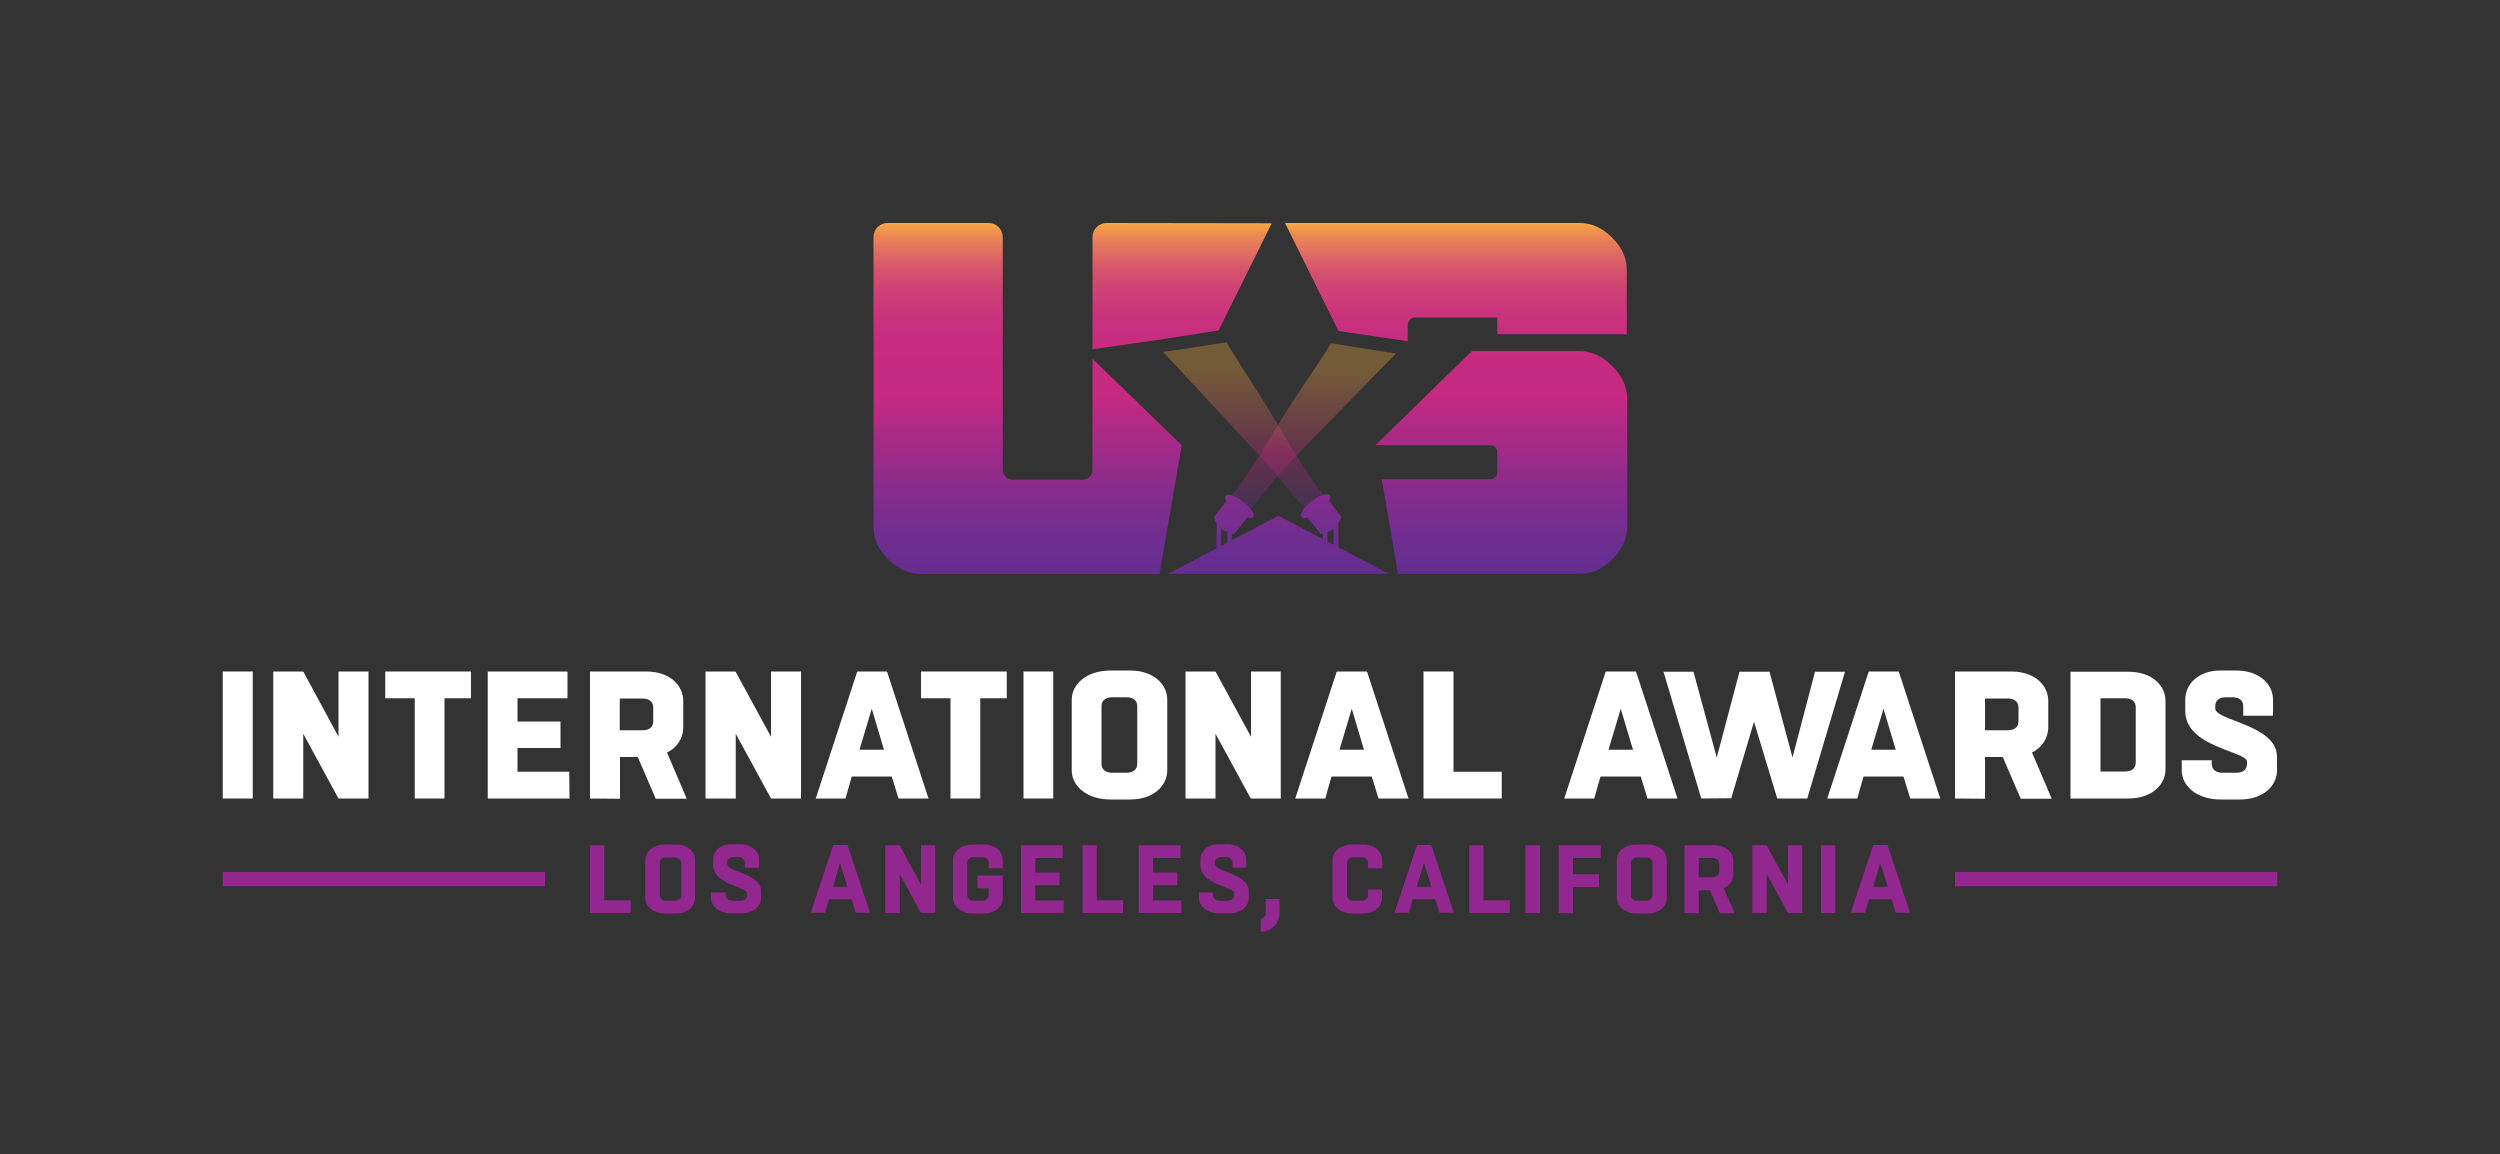<?xml version="1.0" encoding="utf-8"?>
<!-- Generator: Adobe Illustrator 24.1.0, SVG Export Plug-In . SVG Version: 6.00 Build 0)  -->
<svg version="1.1" id="Camada_1" xmlns="http://www.w3.org/2000/svg" xmlns:xlink="http://www.w3.org/1999/xlink" x="0px" y="0px"
	 viewBox="0 0 1000 461.8" style="enable-background:new 0 0 1000 461.8;" xml:space="preserve">
<rect x="0" y="0" width="1000" height="461.8" fill="#333333" stroke="none"/>
<style type="text/css">
	.st0{fill:#FFFFFF;}
	.st1{fill:#92278F;}
	.st2{opacity:0.32;fill:url(#SVGID_1_);enable-background:new    ;}
	.st3{opacity:0.32;fill:url(#SVGID_2_);enable-background:new    ;}
	.st4{fill:url(#SVGID_3_);}
	.st5{fill:url(#SVGID_4_);}
	.st6{fill:url(#SVGID_5_);}
	.st7{fill:url(#SVGID_6_);}
	.st8{fill:url(#SVGID_7_);}
	.st9{fill:url(#SVGID_8_);}
	.st10{fill:url(#SVGID_9_);}
	.st11{fill:url(#SVGID_10_);}
	.st12{fill:url(#SVGID_11_);}
</style>
<g id="_4">
	<path class="st0" d="M89.1,319.4v-50.8h12v50.8H89.1z"/>
	<path class="st0" d="M109.3,319.4v-50.8h12l14.1,26.1v-26.1h12v50.8h-12l-14.1-25.9v25.9H109.3z"/>
	<path class="st0" d="M165.9,319.4v-40.1h-11.8v-10.7h34.3v10.7h-10.6v40.1H165.9z"/>
	<path class="st0" d="M227.8,319.4h-32.7v-50.8H227v10.7h-20v9.3h17.2v10.6h-17.2v9.5h20.7L227.8,319.4z"/>
	<path class="st0" d="M236,319.4v-50.8h22.5c9.6,0,14.8,5.7,14.8,11.7v10.9c-0.1,4.2-2.6,8-6.5,9.8l7.9,18.5h-12.4l-7.2-16.7H248
		v16.7L236,319.4z M247.9,279.4v12.7h9.1c2.4,0,4.3-1,4.3-3.6V283c0-2.6-2-3.6-4.3-3.6H247.9z"/>
	<path class="st0" d="M282.2,319.4v-50.8h12l14.2,26.1v-26.1h12v50.8h-12l-14.1-25.9v25.9H282.2z"/>
	<path class="st0" d="M354.8,268.6l16.6,50.8h-12l-2.7-8.8h-16l-2.5,8.8h-11.9l16.6-50.8H354.8z M343.8,299.9h9.8l-4.9-16.4
		L343.8,299.9z"/>
	<path class="st0" d="M380.2,319.4v-40.1h-11.8v-10.7h34.3v10.7h-10.6v40.1H380.2z"/>
	<path class="st0" d="M409.4,319.4v-50.8h11.9v50.8H409.4z"/>
	<path class="st0" d="M444.3,319.8c-10,0-15.6-5.7-15.6-11.6v-28.4c0-5.9,5.6-11.6,15.6-11.6h7.7c9.6,0,14.9,5.7,14.9,11.6v28.4
		c0,5.9-5.3,11.6-14.9,11.6H444.3z M450.5,309.1c2.4,0,4.4-1,4.4-3.6v-23c0-2.6-2-3.6-4.4-3.6H445c-2.4,0-4.4,1-4.4,3.6v23
		c0,2.6,2,3.6,4.4,3.6H450.5z"/>
	<path class="st0" d="M474.2,319.4v-50.8h12l14.2,26.1v-26.1h11.9v50.8h-12l-14.1-25.9v25.9H474.2z"/>
	<path class="st0" d="M546.8,268.6l16.6,50.8h-12l-2.7-8.8h-16.1l-2.5,8.8h-12l16.6-50.8H546.8z M535.8,299.9h9.8l-4.9-16.4
		L535.8,299.9z"/>
	<path class="st0" d="M600.6,319.4h-31.2v-50.8h12v40.1h19.3V319.4z"/>
	<path class="st0" d="M654.4,268.6l16.6,50.8h-12l-2.7-8.8h-16.1l-2.5,8.8h-12l16.6-50.8H654.4z M643.4,299.9h9.8l-4.9-16.4
		L643.4,299.9z"/>
	<path class="st0" d="M680.5,319.4l-15.1-50.7h12l9.3,34.3l9.1-34.3h12L717,303l9-34.3h12l-15.1,50.7h-12l-9.3-30.7l-9.1,30.6
		L680.5,319.4z"/>
	<path class="st0" d="M759.5,268.6l16.6,50.8h-12l-2.7-8.8h-16l-2.5,8.8h-12l16.6-50.8H759.5z M748.5,299.9h9.8l-4.9-16.4
		L748.5,299.9z"/>
	<path class="st0" d="M782,319.4v-50.8h22.5c9.6,0,14.8,5.7,14.8,11.7v10.9c-0.1,4.2-2.7,8-6.5,9.8l7.9,18.5h-12.4l-7.2-16.7H794
		v16.7L782,319.4z M794,279.4v12.7h9.1c2.4,0,4.3-1,4.3-3.6V283c0-2.6-2-3.6-4.3-3.6H794z"/>
	<path class="st0" d="M828.2,268.7h23.2c9.6,0,14.8,5.7,14.8,11.6v27.5c0,5.9-5.3,11.6-14.8,11.6h-23.2V268.7z M840.2,279.3v29.3
		h9.8c2.4,0,4.3-1,4.3-3.6v-22.1c0-2.6-2-3.6-4.3-3.6L840.2,279.3z"/>
	<path class="st0" d="M884.7,304.1v1.4c0,2.6,2,3.6,4.3,3.6h5.5c2.4,0,4.3-1,4.3-3.6v-0.8c0-4.3-24.7-5.7-24.7-20.3v-4.6
		c0-5.9,5-11.6,14.1-11.6h6.2c9.6,0,14.8,5.7,14.8,11.6v6.5h-11.9v-3.8c0-2.6-2-3.6-4.3-3.6h-2.6c-2.4,0-4.3,1-4.3,3.6v0.9
		c0,4.9,24.7,6.5,24.7,19.3v5.5c0,5.9-5.3,11.6-14.8,11.6h-7.7c-10,0-15.6-5.7-15.6-11.6v-4.1H884.7z"/>
	<path class="st1" d="M252.3,365.2H236v-27.1h5.7v22h10.5L252.3,365.2z"/>
	<path class="st1" d="M266.1,365.4c-5,0-8-3-8-6.2V344c0-3.2,3-6.2,8-6.2h4.3c4.9,0,7.6,3,7.6,6.2v15.2c0,3.2-2.8,6.2-7.6,6.2
		L266.1,365.4z M269.8,360.3c1.5,0,2.7-0.8,2.7-2.3v-12.7c0-1.5-1.2-2.3-2.7-2.3h-3.3c-1.3-0.2-2.5,0.7-2.6,2c0,0.1,0,0.2,0,0.3V358
		c0,1.3,1,2.3,2.3,2.3c0.1,0,0.2,0,0.3,0L269.8,360.3z"/>
	<path class="st1" d="M290.3,357.1v0.9c0,1.5,1.3,2.3,2.8,2.3h2.9c1.6,0,2.8-0.7,2.8-2.3v-0.7c0-2.6-13.5-3.4-13.5-11.1v-2.5
		c0-3.1,2.6-6,7.3-6h3.3c4.9,0,7.7,2.9,7.7,6.1v3.3h-5.7v-2c0-1.5-1.2-2.3-2.7-2.3h-1.7c-1.5,0-2.6,0.7-2.6,2.2v0.7
		c0,3,13.5,3.9,13.5,10.6v2.9c0,3.3-2.9,6.1-7.8,6.1h-4c-5.2,0-8.2-3-8.2-6.2v-2.1H290.3z"/>
	<path class="st1" d="M339,338l9,27.1h-5.7l-1.7-5.4h-9l-1.6,5.4h-5.7l9-27.1H339z M333.2,354.7h5.8l-3-9.5L333.2,354.7z"/>
	<path class="st1" d="M354.1,365.2v-27.1h5.7l8.6,15.7v-15.7h5.7v27.1h-5.7l-8.5-15.6v15.6H354.1z"/>
	<path class="st1" d="M395.5,347.3v-2.1c0-1.5-1.2-2.3-2.7-2.3h-3.3c-1.3-0.2-2.5,0.7-2.6,2c0,0.1,0,0.2,0,0.3V358
		c0,1.3,1,2.3,2.3,2.3c0.1,0,0.2,0,0.3,0h3.3c1.5,0,2.7-0.8,2.7-2.3v-2.7h-4.5v-5.1h10.1v9c0,3.2-2.8,6.2-7.6,6.2h-4.3
		c-5,0-8-3-8-6.2V344c0-3.2,3-6.2,8-6.2h4.3c4.9,0,7.6,3,7.6,6.2v3.3L395.5,347.3z"/>
	<path class="st1" d="M425.5,365.2h-17.1v-27.1h16.7v5.1h-11v5.8h9.7v5.1h-9.7v6.1h11.4L425.5,365.2z"/>
	<path class="st1" d="M449.2,365.2h-16.2v-27.1h5.7v22h10.5V365.2z"/>
	<path class="st1" d="M472.6,365.2h-17.1v-27.1h16.7v5.1h-11v5.8h9.7v5.1h-9.7v6.1h11.4L472.6,365.2z"/>
	<path class="st1" d="M485.2,357.1v0.9c0,1.5,1.3,2.3,2.8,2.3h2.9c1.6,0,2.8-0.7,2.8-2.3v-0.7c0-2.6-13.5-3.4-13.5-11.1v-2.5
		c0-3.1,2.6-6,7.3-6h3.3c4.9,0,7.7,2.9,7.7,6.1v3.3H493v-2c0-1.5-1.2-2.3-2.7-2.3h-1.7c-1.5,0-2.6,0.7-2.6,2.2v0.7
		c0,3,13.5,3.9,13.5,10.6v2.9c0,3.3-2.9,6.1-7.8,6.1h-4c-5.2,0-8.1-3-8.1-6.2v-2.1H485.2z"/>
	<path class="st1" d="M504.3,367.5c1.1-0.2,2-1.2,2-2.3v-5.6h5.5v5.6c0,4.1-3.2,7.4-7.3,7.5c-0.1,0-0.1,0-0.2,0L504.3,367.5z"/>
	<path class="st1" d="M552.8,355.8v3.4c0,3.2-2.8,6.2-7.7,6.2H541c-5,0-8-3-8-6.2V344c0-3.2,3-6.2,8-6.2h4.2c4.8,0,7.7,3,7.7,6.2
		v3.3h-5.7v-2.1c0-1.5-1.2-2.3-2.7-2.3h-3.1c-1.3-0.2-2.5,0.7-2.6,2c0,0.1,0,0.2,0,0.3V358c0,1.3,1,2.3,2.3,2.3c0.1,0,0.2,0,0.3,0
		h3.1c1.5,0,2.7-0.8,2.7-2.3v-2.2H552.8z"/>
	<path class="st1" d="M572.5,338l9,27.1h-5.7l-1.7-5.4h-9l-1.6,5.4h-5.7l9-27.1H572.5z M566.7,354.7h5.9l-3-9.5L566.7,354.7z"/>
	<path class="st1" d="M603.9,365.2h-16.2v-27.1h5.7v22h10.5V365.2z"/>
	<path class="st1" d="M610.2,365.2v-27.1h5.8v27.1H610.2z"/>
	<path class="st1" d="M623.5,365.2v-27.1h16.8v5.1h-11.1v6.5h10.4v5.1h-10.4v10.5L623.5,365.2z"/>
	<path class="st1" d="M654.7,365.4c-5,0-8-3-8-6.2V344c0-3.2,3-6.2,8-6.2h4.3c4.9,0,7.7,3,7.7,6.2v15.2c0,3.2-2.8,6.2-7.7,6.2
		L654.7,365.4z M658.3,360.3c1.5,0,2.7-0.8,2.7-2.3v-12.7c0-1.5-1.2-2.3-2.7-2.3H655c-1.3-0.2-2.5,0.7-2.6,2c0,0.1,0,0.2,0,0.3V358
		c0,1.3,1,2.3,2.3,2.3c0.1,0,0.2,0,0.3,0L658.3,360.3z"/>
	<path class="st1" d="M673.8,365.2v-27.1h11.8c4.9,0,7.7,2.9,7.7,6.1v5.8c-0.1,2.3-1.6,4.4-3.8,5.3l4.4,10H688l-4.1-9.2h-4.4v9.2
		L673.8,365.2z M679.5,343.2v7.7h5.5c1.5,0,2.7-0.7,2.7-2.2v-3.3c0-1.5-1.2-2.2-2.7-2.2H679.5z"/>
	<path class="st1" d="M700.9,365.2v-27.1h5.7l8.6,15.7v-15.7h5.7v27.1h-5.7l-8.5-15.6v15.6H700.9z"/>
	<path class="st1" d="M728.4,365.2v-27.1h5.7v27.1H728.4z"/>
	<path class="st1" d="M755,338l9,27.1h-5.7l-1.7-5.4h-9l-1.6,5.4h-5.7l9-27.1H755z M749.2,354.7h5.9l-3-9.5L749.2,354.7z"/>
	<path class="st1" d="M89.1,348.8H218v5.7H89.1V348.8z"/>
	<path class="st1" d="M782,348.8h128.9v5.7H782V348.8z"/>
	
		<linearGradient id="SVGID_1_" gradientUnits="userSpaceOnUse" x1="525.58" y1="351.652" x2="525.58" y2="285.472" gradientTransform="matrix(1 0 0 -1 0 489.092)">
		<stop  offset="0.15" style="stop-color:#FBB040"/>
		<stop  offset="0.39" style="stop-color:#E2715E"/>
		<stop  offset="0.67" style="stop-color:#C52981"/>
		<stop  offset="0.73" style="stop-color:#BA2983"/>
		<stop  offset="0.84" style="stop-color:#9C2B88"/>
		<stop  offset="0.98" style="stop-color:#6D2D90"/>
		<stop  offset="1" style="stop-color:#662D91"/>
	</linearGradient>
	<path class="st2" d="M558.4,141.4l-39.8,40.8l-7.5,8.1l-10.5,13l0,0l-0.2,0.2c-0.9-1.2-2-2.2-3.1-3.1c-0.3-0.2-0.5-0.4-0.8-0.6
		c-0.5-0.3-1-0.7-1.5-0.9c-0.3-0.1-0.5-0.3-0.7-0.4c-0.4-0.2-0.8-0.3-1.2-0.5c0,0,0,0,0,0c-0.1,0-0.1,0-0.2,0c0-0.1,0.1-0.2,0.2-0.3
		h0c3.1-4.1,7.5-10.3,10.8-15.7l7.5-12.3c7.8-13,15.1-22.7,21-32.4L558.4,141.4z"/>
	
		<linearGradient id="SVGID_2_" gradientUnits="userSpaceOnUse" x1="497.24" y1="352.212" x2="497.24" y2="285.732" gradientTransform="matrix(1 0 0 -1 0 489.092)">
		<stop  offset="0.15" style="stop-color:#FBB040"/>
		<stop  offset="0.39" style="stop-color:#E2715E"/>
		<stop  offset="0.67" style="stop-color:#C52981"/>
		<stop  offset="0.73" style="stop-color:#BA2983"/>
		<stop  offset="0.84" style="stop-color:#9C2B88"/>
		<stop  offset="0.98" style="stop-color:#6D2D90"/>
		<stop  offset="1" style="stop-color:#662D91"/>
	</linearGradient>
	<path class="st3" d="M529.1,197.9c-0.4,0.1-0.8,0.3-1.2,0.5s-0.5,0.3-0.7,0.4c-0.5,0.3-1.1,0.6-1.5,0.9c-0.2,0.2-0.5,0.4-0.8,0.6
		c-1.2,0.9-2.2,1.9-3.2,3.1l-10.7-13l-7.4-8.3l-38.3-41.3l25.3-3.9c5.8,9.8,12.8,19.9,20.5,32.9l7.4,12.4
		C521.7,187.5,526,193.5,529.1,197.9z"/>
	
		<linearGradient id="SVGID_3_" gradientUnits="userSpaceOnUse" x1="410.9" y1="401.112" x2="410.9" y2="261.942" gradientTransform="matrix(1 0 0 -1 0 489.092)">
		<stop  offset="0" style="stop-color:#FBB040"/>
		<stop  offset="4.000000e-02" style="stop-color:#ED8C51"/>
		<stop  offset="9.000000e-02" style="stop-color:#E16E60"/>
		<stop  offset="0.14" style="stop-color:#D6556C"/>
		<stop  offset="0.2" style="stop-color:#CF4175"/>
		<stop  offset="0.27" style="stop-color:#C9337C"/>
		<stop  offset="0.35" style="stop-color:#C62B80"/>
		<stop  offset="0.51" style="stop-color:#C52981"/>
		<stop  offset="0.61" style="stop-color:#AC2A85"/>
		<stop  offset="0.78" style="stop-color:#862C8C"/>
		<stop  offset="0.91" style="stop-color:#6F2D90"/>
		<stop  offset="1" style="stop-color:#662D91"/>
	</linearGradient>
	<path class="st4" d="M437,143.5v44.4c0,2.2-1.8,4-4,4h-27.9c-2.2,0-4-1.8-4-4V94.8c0-3.1-2.5-5.6-5.6-5.6c0,0,0,0,0,0h-40.5
		c-3.1,0-5.6,2.5-5.6,5.6c0,0,0,0,0,0v115.9c0,4.8,1.9,9.1,5.9,13s8.2,5.9,13,5.9h95.5l8.9-51.5L437,143.5z"/>
	
		<linearGradient id="SVGID_4_" gradientUnits="userSpaceOnUse" x1="493.474" y1="401.112" x2="493.474" y2="261.942" gradientTransform="matrix(1 0 0 -1 0 489.092)">
		<stop  offset="0" style="stop-color:#FBB040"/>
		<stop  offset="4.000000e-02" style="stop-color:#ED8C51"/>
		<stop  offset="9.000000e-02" style="stop-color:#E16E60"/>
		<stop  offset="0.14" style="stop-color:#D6556C"/>
		<stop  offset="0.2" style="stop-color:#CF4175"/>
		<stop  offset="0.27" style="stop-color:#C9337C"/>
		<stop  offset="0.35" style="stop-color:#C62B80"/>
		<stop  offset="0.51" style="stop-color:#C52981"/>
		<stop  offset="0.61" style="stop-color:#AC2A85"/>
		<stop  offset="0.78" style="stop-color:#862C8C"/>
		<stop  offset="0.91" style="stop-color:#6F2D90"/>
		<stop  offset="1" style="stop-color:#662D91"/>
	</linearGradient>
	<path class="st5" d="M500.4,203.7C500.4,203.7,500.4,203.7,500.4,203.7c-1-1.2-2-2.2-3.2-3.1c-0.3-0.2-0.5-0.4-0.8-0.6
		c-0.5-0.4-1-0.7-1.5-0.9c-0.2-0.1-0.5-0.3-0.7-0.4c-0.4-0.2-0.8-0.3-1.2-0.5H493c-0.1,0-0.1-0.1-0.2-0.1c-0.5-0.2-1.1-0.3-1.6-0.3
		l0,0c-0.1,0-0.3,0-0.4,0.1h-0.1c-0.1,0-0.2,0.1-0.3,0.1c-0.1,0-0.2,0.1-0.2,0.2c-0.2,0.3-0.3,0.6-0.2,0.9c0.1,0.5,0.3,0.9,0.5,1.3
		l-5,6.5c0.3,0.9,0.7,1.7,1.2,2.5l-0.1,9.9v0c0.2-0.1,0.4-0.2,0.6-0.3s0.6-0.3,0.9-0.4l0,0l0.3-0.1l0,0l0.1-7.1
		c0.6,0.6,1.3,1.1,2.2,1.4c0.1,0,0.2,0.1,0.3,0.1l-0.1,4.7v0l0.4-0.1l1.4-0.5V217v-3.5c0.3,0.1,0.6,0.1,0.9,0.1l5.4-6.6
		c0.3,0,0.5,0.1,0.7,0.2c0.2,0,0.3,0,0.5,0c0.1,0,0.1,0,0.2,0h0.1c0.1,0,0.1,0,0.2-0.1c0.1,0,0.3-0.1,0.4-0.1c0.1,0,0.2-0.1,0.2-0.2
		l0,0C501.8,206.1,501.4,205,500.4,203.7z"/>
	
		<linearGradient id="SVGID_5_" gradientUnits="userSpaceOnUse" x1="528.619" y1="401.112" x2="528.619" y2="261.942" gradientTransform="matrix(1 0 0 -1 0 489.092)">
		<stop  offset="0" style="stop-color:#FBB040"/>
		<stop  offset="4.000000e-02" style="stop-color:#ED8C51"/>
		<stop  offset="9.000000e-02" style="stop-color:#E16E60"/>
		<stop  offset="0.14" style="stop-color:#D6556C"/>
		<stop  offset="0.2" style="stop-color:#CF4175"/>
		<stop  offset="0.27" style="stop-color:#C9337C"/>
		<stop  offset="0.35" style="stop-color:#C62B80"/>
		<stop  offset="0.51" style="stop-color:#C52981"/>
		<stop  offset="0.61" style="stop-color:#AC2A85"/>
		<stop  offset="0.78" style="stop-color:#862C8C"/>
		<stop  offset="0.91" style="stop-color:#6F2D90"/>
		<stop  offset="1" style="stop-color:#662D91"/>
	</linearGradient>
	<path class="st6" d="M536.6,206.8l-5-6.5c0.2-0.4,0.4-0.8,0.5-1.3c0.1-0.3,0-0.7-0.2-0.9c-0.1-0.1-0.1-0.2-0.3-0.2
		c-0.1-0.1-0.2-0.1-0.3-0.1c0,0,0,0-0.1,0c-0.1,0-0.2-0.1-0.4-0.1h0c-0.6,0-1.2,0.1-1.8,0.3c0,0,0,0-0.1,0c-0.3,0.1-0.8,0.3-1.2,0.5
		c-0.2,0.1-0.5,0.3-0.7,0.4c-0.5,0.3-1,0.6-1.5,1c-0.2,0.2-0.5,0.4-0.8,0.6c-1.2,0.9-2.2,1.9-3.2,3.1c0,0-0.1,0-0.1,0
		c-0.9,1.3-1.3,2.5-0.8,3.1l0,0c0,0.1,0.1,0.1,0.2,0.2c0.1,0.1,0.2,0.1,0.4,0.2c0,0.1,0.1,0.1,0.2,0.1l0,0c0.1,0,0.1,0,0.2,0
		c0.2,0,0.3,0,0.5,0c0.2-0.1,0.5-0.1,0.8-0.2l5.4,6.6c0.3,0,0.6-0.1,0.9-0.1v3.6c0.5,0.1,0.9,0.3,1.4,0.4c0.2,0.1,0.3,0.1,0.4,0.1
		l-0.1-4.8c0.1,0,0.2,0,0.3-0.1c0.8-0.2,1.6-0.7,2.2-1.4l0.1,7.1l0.3,0.1l0,0c0.3,0.1,0.6,0.3,0.9,0.4s0.4,0.2,0.7,0.3l-0.1-10
		C535.9,208.4,536.3,207.6,536.6,206.8z"/>
	
		<linearGradient id="SVGID_6_" gradientUnits="userSpaceOnUse" x1="491.75" y1="401.112" x2="491.75" y2="261.942" gradientTransform="matrix(1 0 0 -1 0 489.092)">
		<stop  offset="0" style="stop-color:#FBB040"/>
		<stop  offset="4.000000e-02" style="stop-color:#ED8C51"/>
		<stop  offset="9.000000e-02" style="stop-color:#E16E60"/>
		<stop  offset="0.14" style="stop-color:#D6556C"/>
		<stop  offset="0.2" style="stop-color:#CF4175"/>
		<stop  offset="0.27" style="stop-color:#C9337C"/>
		<stop  offset="0.35" style="stop-color:#C62B80"/>
		<stop  offset="0.51" style="stop-color:#C52981"/>
		<stop  offset="0.61" style="stop-color:#AC2A85"/>
		<stop  offset="0.78" style="stop-color:#862C8C"/>
		<stop  offset="0.91" style="stop-color:#6F2D90"/>
		<stop  offset="1" style="stop-color:#662D91"/>
	</linearGradient>
	<path class="st7" d="M492.6,217.1l-1.8,0.6v0.1l0.4-0.1L492.6,217.1L492.6,217.1C492.7,217.1,492.6,217.1,492.6,217.1z"/>
	
		<linearGradient id="SVGID_7_" gradientUnits="userSpaceOnUse" x1="487.425" y1="401.112" x2="487.425" y2="261.942" gradientTransform="matrix(1 0 0 -1 0 489.092)">
		<stop  offset="0" style="stop-color:#FBB040"/>
		<stop  offset="4.000000e-02" style="stop-color:#ED8C51"/>
		<stop  offset="9.000000e-02" style="stop-color:#E16E60"/>
		<stop  offset="0.14" style="stop-color:#D6556C"/>
		<stop  offset="0.2" style="stop-color:#CF4175"/>
		<stop  offset="0.27" style="stop-color:#C9337C"/>
		<stop  offset="0.35" style="stop-color:#C62B80"/>
		<stop  offset="0.51" style="stop-color:#C52981"/>
		<stop  offset="0.61" style="stop-color:#AC2A85"/>
		<stop  offset="0.78" style="stop-color:#862C8C"/>
		<stop  offset="0.91" style="stop-color:#6F2D90"/>
		<stop  offset="1" style="stop-color:#662D91"/>
	</linearGradient>
	<path class="st8" d="M487.7,218.9C487.7,218.9,487.7,218.9,487.7,218.9l-1.2,0.5v0c0.2-0.1,0.4-0.2,0.6-0.3s0.6-0.3,0.9-0.4l0,0
		l0.3-0.1l0,0l0,0C488.1,218.8,487.9,218.9,487.7,218.9z"/>
	
		<linearGradient id="SVGID_8_" gradientUnits="userSpaceOnUse" x1="600.435" y1="401.112" x2="600.435" y2="261.942" gradientTransform="matrix(1 0 0 -1 0 489.092)">
		<stop  offset="0" style="stop-color:#FBB040"/>
		<stop  offset="4.000000e-02" style="stop-color:#ED8C51"/>
		<stop  offset="9.000000e-02" style="stop-color:#E16E60"/>
		<stop  offset="0.14" style="stop-color:#D6556C"/>
		<stop  offset="0.2" style="stop-color:#CF4175"/>
		<stop  offset="0.27" style="stop-color:#C9337C"/>
		<stop  offset="0.35" style="stop-color:#C62B80"/>
		<stop  offset="0.51" style="stop-color:#C52981"/>
		<stop  offset="0.61" style="stop-color:#AC2A85"/>
		<stop  offset="0.78" style="stop-color:#862C8C"/>
		<stop  offset="0.91" style="stop-color:#6F2D90"/>
		<stop  offset="1" style="stop-color:#662D91"/>
	</linearGradient>
	<path class="st9" d="M644.8,146.3c-3.9-3.9-8.2-5.8-13-5.9h-43l-38.6,37.6v0.1h46c1.5,0,2.7,1.2,2.7,2.7c0,0,0,0,0,0v8.2
		c0,1.5-1.2,2.7-2.6,2.7c0,0,0,0,0,0h-43.6l6.5,37.8h72.8c4.8,0,9.1-1.9,13-5.9s5.9-8.2,5.9-13v-51.4
		C650.7,154.6,648.8,150.2,644.8,146.3z"/>
	
		<linearGradient id="SVGID_9_" gradientUnits="userSpaceOnUse" x1="582.36" y1="401.112" x2="582.36" y2="261.942" gradientTransform="matrix(1 0 0 -1 0 489.092)">
		<stop  offset="0" style="stop-color:#FBB040"/>
		<stop  offset="4.000000e-02" style="stop-color:#ED8C51"/>
		<stop  offset="9.000000e-02" style="stop-color:#E16E60"/>
		<stop  offset="0.14" style="stop-color:#D6556C"/>
		<stop  offset="0.2" style="stop-color:#CF4175"/>
		<stop  offset="0.27" style="stop-color:#C9337C"/>
		<stop  offset="0.35" style="stop-color:#C62B80"/>
		<stop  offset="0.51" style="stop-color:#C52981"/>
		<stop  offset="0.61" style="stop-color:#AC2A85"/>
		<stop  offset="0.78" style="stop-color:#862C8C"/>
		<stop  offset="0.91" style="stop-color:#6F2D90"/>
		<stop  offset="1" style="stop-color:#662D91"/>
	</linearGradient>
	<path class="st10" d="M644.8,95c-3.9-3.9-8.2-5.8-13-5.8H514l18.6,37.6l2.8,5.6l27.7,4.1v-6.5c0-1.7,1.3-3,3-3h32.8v6.7h51.8V108
		C650.7,103.2,648.8,98.9,644.8,95z"/>
	
		<linearGradient id="SVGID_10_" gradientUnits="userSpaceOnUse" x1="472.82" y1="401.112" x2="472.82" y2="261.942" gradientTransform="matrix(1 0 0 -1 0 489.092)">
		<stop  offset="0" style="stop-color:#FBB040"/>
		<stop  offset="4.000000e-02" style="stop-color:#ED8C51"/>
		<stop  offset="9.000000e-02" style="stop-color:#E16E60"/>
		<stop  offset="0.14" style="stop-color:#D6556C"/>
		<stop  offset="0.2" style="stop-color:#CF4175"/>
		<stop  offset="0.27" style="stop-color:#C9337C"/>
		<stop  offset="0.35" style="stop-color:#C62B80"/>
		<stop  offset="0.51" style="stop-color:#C52981"/>
		<stop  offset="0.61" style="stop-color:#AC2A85"/>
		<stop  offset="0.78" style="stop-color:#862C8C"/>
		<stop  offset="0.91" style="stop-color:#6F2D90"/>
		<stop  offset="1" style="stop-color:#662D91"/>
	</linearGradient>
	<path class="st11" d="M442.6,89.2c-3.1,0-5.6,2.5-5.6,5.6c0,0,0,0,0,0v44.9l23.8-3.4l26.6-4.1l0.2-0.3l2.5-5.1l18.6-37.5
		L442.6,89.2z"/>
	
		<linearGradient id="SVGID_11_" gradientUnits="userSpaceOnUse" x1="511.335" y1="401.112" x2="511.335" y2="261.942" gradientTransform="matrix(1 0 0 -1 0 489.092)">
		<stop  offset="0" style="stop-color:#FBB040"/>
		<stop  offset="4.000000e-02" style="stop-color:#ED8C51"/>
		<stop  offset="9.000000e-02" style="stop-color:#E16E60"/>
		<stop  offset="0.14" style="stop-color:#D6556C"/>
		<stop  offset="0.2" style="stop-color:#CF4175"/>
		<stop  offset="0.27" style="stop-color:#C9337C"/>
		<stop  offset="0.35" style="stop-color:#C62B80"/>
		<stop  offset="0.51" style="stop-color:#C52981"/>
		<stop  offset="0.61" style="stop-color:#AC2A85"/>
		<stop  offset="0.78" style="stop-color:#862C8C"/>
		<stop  offset="0.91" style="stop-color:#6F2D90"/>
		<stop  offset="1" style="stop-color:#662D91"/>
	</linearGradient>
	<polygon class="st12" points="467.2,229.5 530.1,229.5 532.9,229.5 555.5,229.5 511.4,206.3 	"/>
</g>
</svg>

